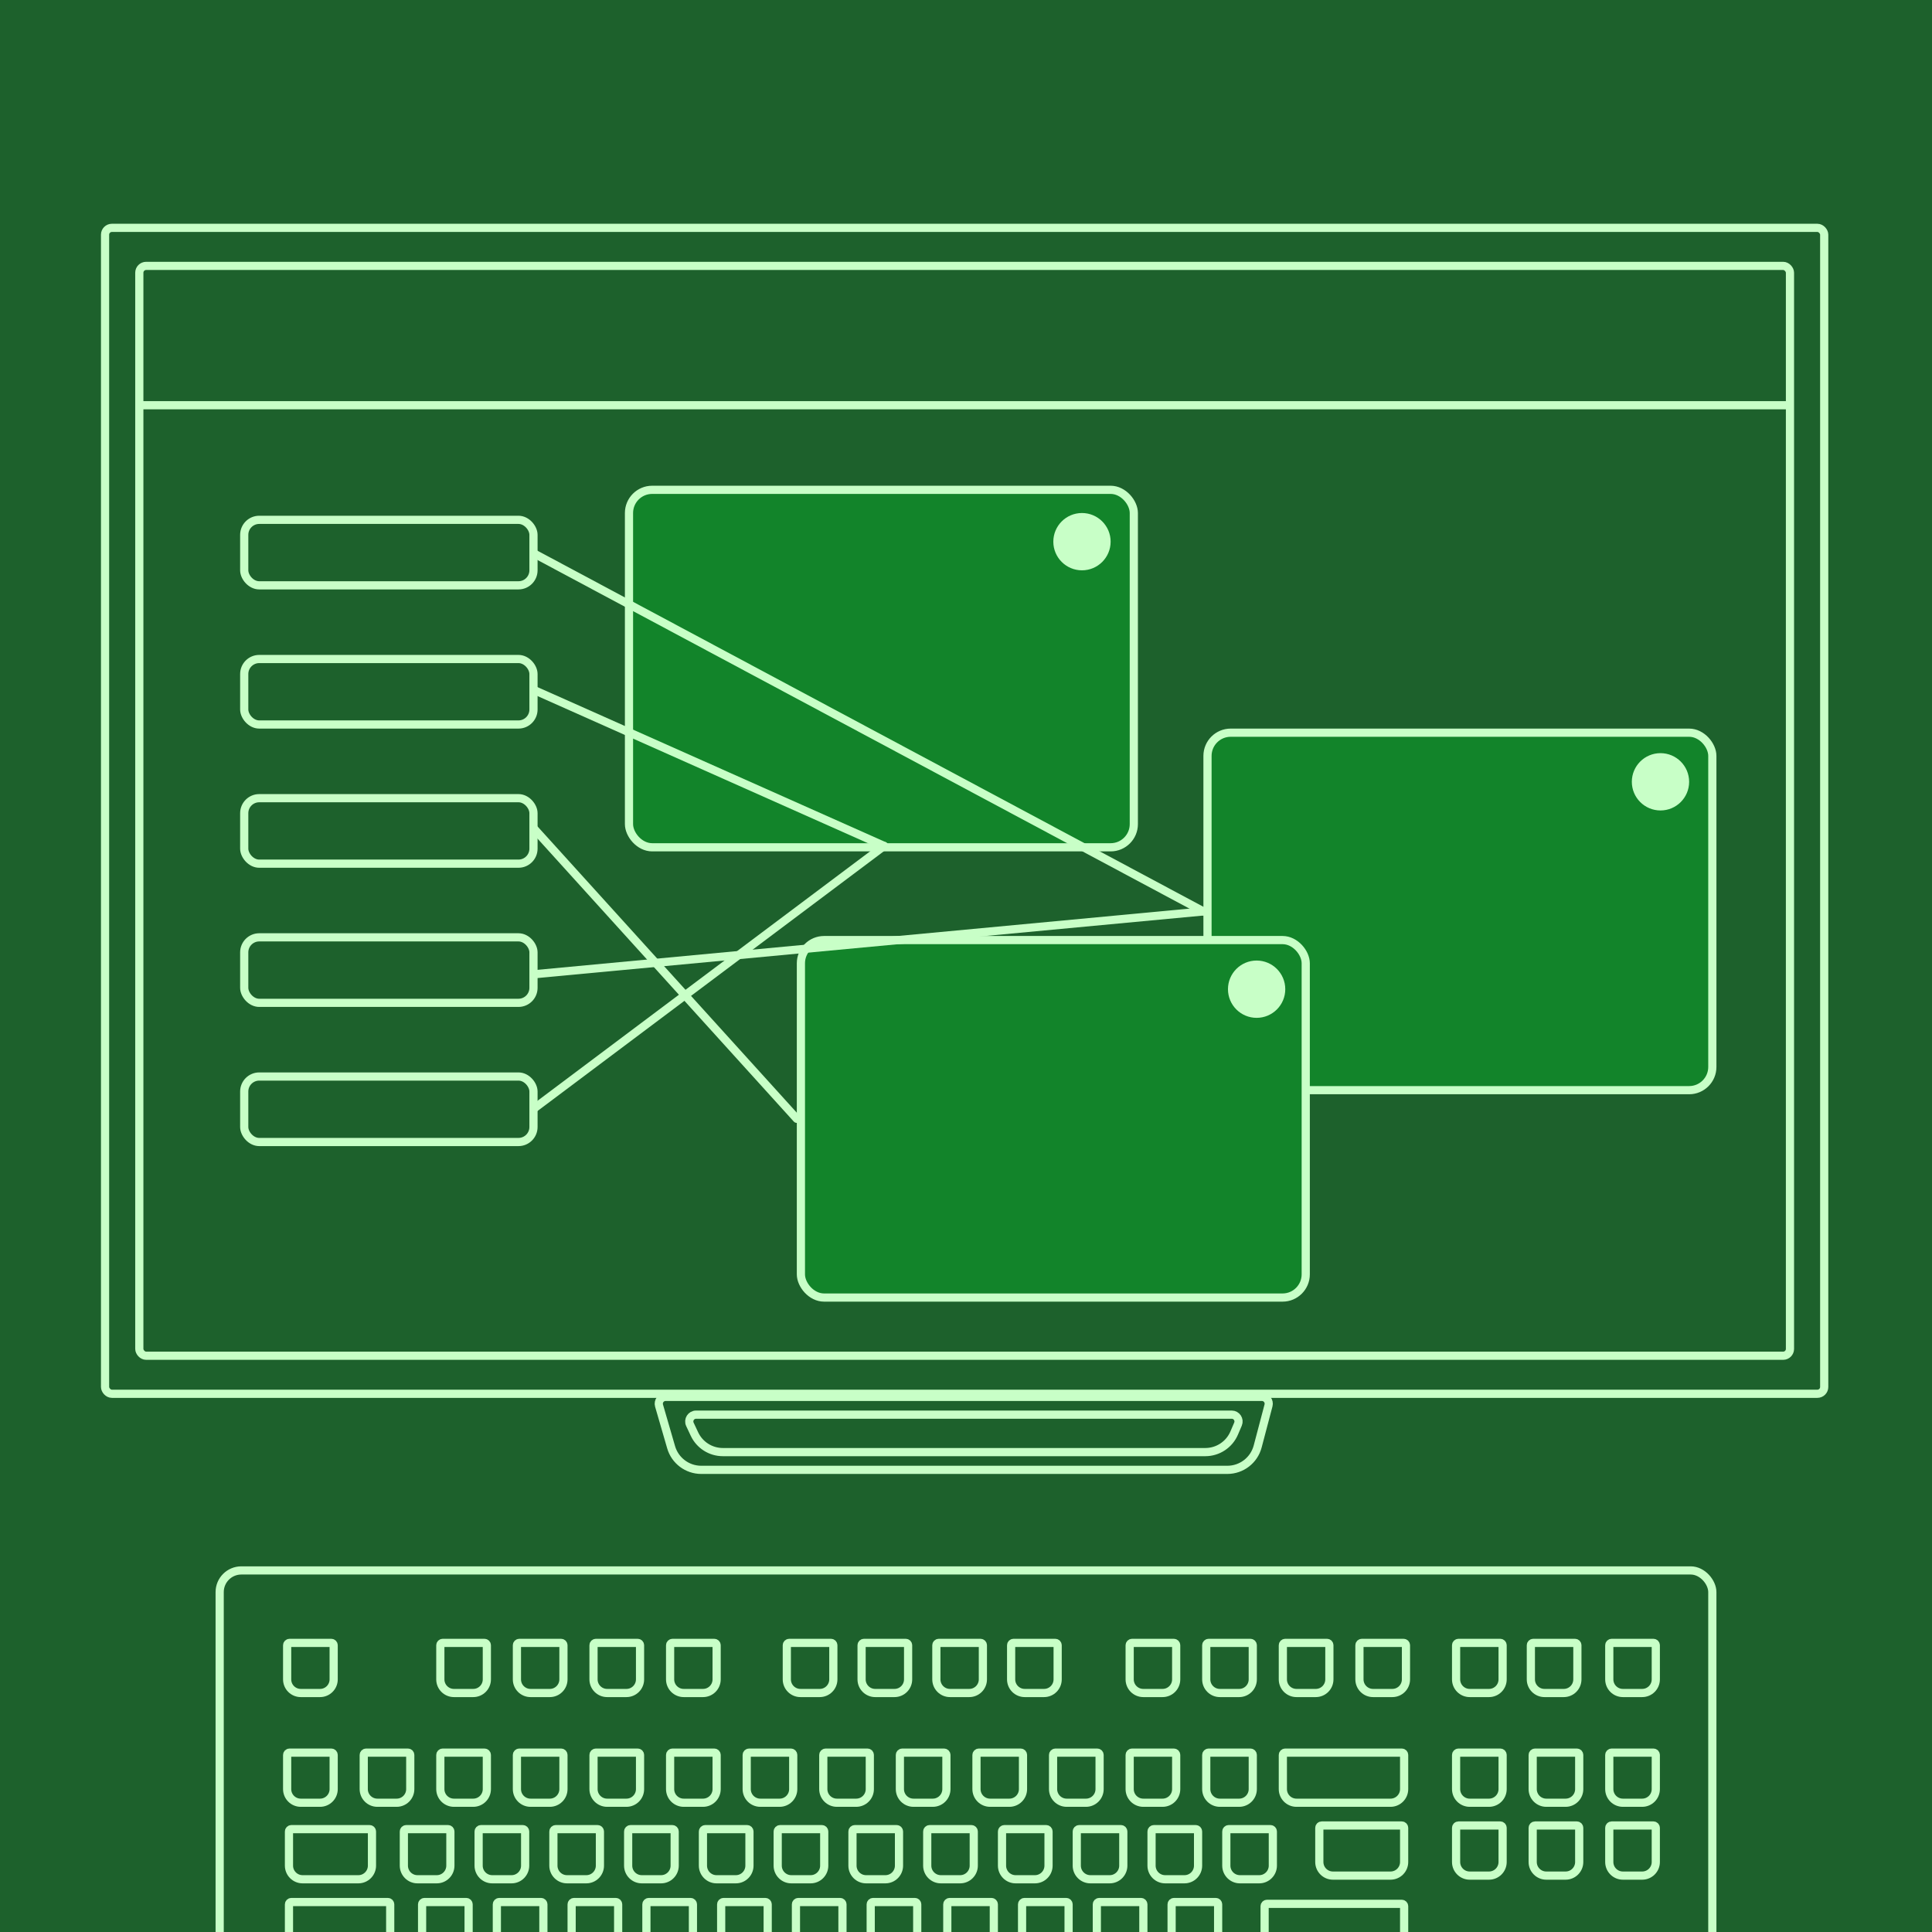 <?xml version="1.0" encoding="UTF-8"?>
<svg xmlns="http://www.w3.org/2000/svg" width="1062" height="1062" viewBox="0 0 1062 1062" fill="none">
  <rect x="0" y="0" width="1062" height="1062" fill="#333333" stroke="none"/>
  <g clip-path="url(#clip0_353_4022)">
    <rect width="1062" height="1062" fill="#1D612C"></rect>
    <g clip-path="url(#clip1_353_4022)">
      <rect x="76.578" y="146.16" width="907.349" height="599.076" rx="3.75" stroke="#C8FFC7" stroke-width="4.5"></rect>
      <path d="M362.27 772.65C361.574 770.252 363.373 767.855 365.871 767.855H693.656C696.116 767.855 697.91 770.184 697.282 772.562L691.334 795.111C689.337 802.685 682.487 807.962 674.655 807.962H385.472C377.796 807.962 371.044 802.89 368.905 795.518L362.27 772.65Z" stroke="#C8FFC7" stroke-width="4.5"></path>
      <path d="M379.234 782.958C378.066 780.471 379.881 777.613 382.628 777.613H677.062C679.753 777.613 681.568 780.362 680.511 782.836L678.42 787.731C675.707 794.083 669.465 798.204 662.557 798.204H397.352C390.667 798.204 384.583 794.341 381.74 788.29L379.234 782.958Z" stroke="#C8FFC7" stroke-width="4.5"></path>
      <rect x="57.75" y="125.25" width="945" height="640.894" rx="3.75" stroke="#C8FFC7" stroke-width="4.5"></rect>
    </g>
    <g clip-path="url(#clip2_353_4022)">
      <rect x="120.75" y="863.25" width="820.5" height="336" rx="11.91" stroke="#C8FFC7" stroke-width="4.5"></rect>
      <path d="M157.84 904.37C157.84 903.658 158.417 903.08 159.13 903.08H182.123C182.835 903.08 183.413 903.658 183.413 904.37V923.142C183.413 927.276 180.062 930.627 175.928 930.627H165.325C161.191 930.627 157.84 927.276 157.84 923.142V904.37Z" stroke="#C8FFC7" stroke-width="4.5"></path>
      <path d="M157.84 964.686C157.84 963.974 158.417 963.396 159.13 963.396H182.123C182.835 963.396 183.413 963.974 183.413 964.686V983.459C183.413 987.592 180.062 990.944 175.928 990.944H165.325C161.191 990.944 157.84 987.592 157.84 983.459V964.686Z" stroke="#C8FFC7" stroke-width="4.5"></path>
      <path d="M199.941 964.686C199.941 963.974 200.519 963.396 201.231 963.396H224.224C224.937 963.396 225.514 963.974 225.514 964.686V983.459C225.514 987.592 222.163 990.944 218.029 990.944H207.426C203.293 990.944 199.941 987.592 199.941 983.459V964.686Z" stroke="#C8FFC7" stroke-width="4.5"></path>
      <path d="M221.996 1006.75C221.996 1006.04 222.574 1005.46 223.286 1005.46H246.279C246.991 1005.46 247.569 1006.04 247.569 1006.75V1025.52C247.569 1029.65 244.218 1033.01 240.084 1033.01H229.481C225.347 1033.01 221.996 1029.65 221.996 1025.52V1006.75Z" stroke="#C8FFC7" stroke-width="4.5"></path>
      <path d="M263.094 1006.75C263.094 1006.04 263.671 1005.46 264.384 1005.46H287.377C288.089 1005.46 288.667 1006.04 288.667 1006.75V1025.52C288.667 1029.65 285.315 1033.01 281.182 1033.01H270.579C266.445 1033.01 263.094 1029.65 263.094 1025.52V1006.75Z" stroke="#C8FFC7" stroke-width="4.5"></path>
      <path d="M304.195 1006.75C304.195 1006.04 304.773 1005.46 305.485 1005.46H328.478C329.191 1005.46 329.768 1006.04 329.768 1006.75V1025.52C329.768 1029.65 326.417 1033.01 322.283 1033.01H311.68C307.546 1033.01 304.195 1029.65 304.195 1025.52V1006.75Z" stroke="#C8FFC7" stroke-width="4.5"></path>
      <path d="M345.293 1006.75C345.293 1006.04 345.871 1005.46 346.583 1005.46H369.576C370.288 1005.46 370.866 1006.04 370.866 1006.75V1025.52C370.866 1029.65 367.515 1033.01 363.381 1033.01H352.778C348.644 1033.01 345.293 1029.65 345.293 1025.52V1006.75Z" stroke="#C8FFC7" stroke-width="4.5"></path>
      <path d="M386.395 1006.75C386.395 1006.04 386.972 1005.46 387.685 1005.46H410.677C411.39 1005.46 411.967 1006.04 411.967 1006.75V1025.52C411.967 1029.65 408.616 1033.01 404.482 1033.01H393.88C389.746 1033.01 386.395 1029.65 386.395 1025.52V1006.75Z" stroke="#C8FFC7" stroke-width="4.5"></path>
      <path d="M427.492 1006.75C427.492 1006.04 428.07 1005.46 428.782 1005.46H451.775C452.488 1005.46 453.065 1006.04 453.065 1006.75V1025.52C453.065 1029.65 449.714 1033.01 445.58 1033.01H434.977C430.843 1033.01 427.492 1029.65 427.492 1025.52V1006.75Z" stroke="#C8FFC7" stroke-width="4.5"></path>
      <path d="M468.594 1006.75C468.594 1006.04 469.171 1005.46 469.884 1005.46H492.877C493.589 1005.46 494.167 1006.04 494.167 1006.75V1025.52C494.167 1029.65 490.816 1033.01 486.682 1033.01H476.079C471.945 1033.01 468.594 1029.65 468.594 1025.52V1006.75Z" stroke="#C8FFC7" stroke-width="4.5"></path>
      <path d="M232.02 1046.81C232.02 1046.1 232.597 1045.52 233.31 1045.52H256.302C257.015 1045.52 257.592 1046.1 257.592 1046.81V1065.58C257.592 1069.71 254.241 1073.06 250.107 1073.06H239.505C235.371 1073.06 232.02 1069.71 232.02 1065.58V1046.81Z" stroke="#C8FFC7" stroke-width="4.5"></path>
      <path d="M273.117 1046.81C273.117 1046.1 273.695 1045.52 274.407 1045.52H297.4C298.113 1045.52 298.69 1046.1 298.69 1046.81V1065.58C298.69 1069.71 295.339 1073.06 291.205 1073.06H280.602C276.468 1073.06 273.117 1069.71 273.117 1065.58V1046.81Z" stroke="#C8FFC7" stroke-width="4.5"></path>
      <path d="M314.219 1046.81C314.219 1046.1 314.796 1045.52 315.509 1045.52H338.502C339.214 1045.52 339.792 1046.1 339.792 1046.81V1065.58C339.792 1069.71 336.44 1073.06 332.307 1073.06H321.704C317.57 1073.06 314.219 1069.71 314.219 1065.58V1046.81Z" stroke="#C8FFC7" stroke-width="4.5"></path>
      <path d="M355.32 1046.81C355.32 1046.1 355.898 1045.52 356.61 1045.52H379.603C380.316 1045.52 380.893 1046.1 380.893 1046.81V1065.58C380.893 1069.71 377.542 1073.06 373.408 1073.06H362.805C358.671 1073.06 355.32 1069.71 355.32 1065.58V1046.81Z" stroke="#C8FFC7" stroke-width="4.5"></path>
      <path d="M396.418 1046.81C396.418 1046.1 396.996 1045.52 397.708 1045.52H420.701C421.413 1045.52 421.991 1046.1 421.991 1046.81V1065.58C421.991 1069.71 418.64 1073.06 414.506 1073.06H403.903C399.769 1073.06 396.418 1069.71 396.418 1065.58V1046.81Z" stroke="#C8FFC7" stroke-width="4.5"></path>
      <path d="M437.52 1046.81C437.52 1046.1 438.097 1045.52 438.81 1045.52H461.802C462.515 1045.52 463.092 1046.1 463.092 1046.81V1065.58C463.092 1069.71 459.741 1073.06 455.607 1073.06H445.005C440.871 1073.06 437.52 1069.71 437.52 1065.58V1046.81Z" stroke="#C8FFC7" stroke-width="4.5"></path>
      <path d="M478.617 1046.81C478.617 1046.1 479.195 1045.52 479.907 1045.52H502.9C503.613 1045.52 504.19 1046.1 504.19 1046.81V1065.58C504.19 1069.71 500.839 1073.06 496.705 1073.06H486.102C481.968 1073.06 478.617 1069.71 478.617 1065.58V1046.81Z" stroke="#C8FFC7" stroke-width="4.5"></path>
      <path d="M509.691 1006.75C509.691 1006.04 510.269 1005.46 510.981 1005.46H533.974C534.687 1005.46 535.264 1006.04 535.264 1006.75V1025.52C535.264 1029.65 531.913 1033.01 527.779 1033.01H517.176C513.043 1033.01 509.691 1029.65 509.691 1025.52V1006.75Z" stroke="#C8FFC7" stroke-width="4.5"></path>
      <path d="M550.793 1006.75C550.793 1006.04 551.371 1005.46 552.083 1005.46H575.076C575.788 1005.46 576.366 1006.04 576.366 1006.75V1025.52C576.366 1029.65 573.015 1033.01 568.881 1033.01H558.278C554.144 1033.01 550.793 1029.65 550.793 1025.52V1006.75Z" stroke="#C8FFC7" stroke-width="4.5"></path>
      <path d="M591.891 1006.75C591.891 1006.04 592.468 1005.46 593.181 1005.46H616.174C616.886 1005.46 617.464 1006.04 617.464 1006.75V1025.52C617.464 1029.65 614.112 1033.01 609.979 1033.01H599.376C595.242 1033.01 591.891 1029.65 591.891 1025.52V1006.75Z" stroke="#C8FFC7" stroke-width="4.5"></path>
      <path d="M632.992 1006.75C632.992 1006.04 633.57 1005.46 634.282 1005.46H657.275C657.988 1005.46 658.565 1006.04 658.565 1006.75V1025.52C658.565 1029.65 655.214 1033.01 651.08 1033.01H640.477C636.343 1033.01 632.992 1029.65 632.992 1025.52V1006.75Z" stroke="#C8FFC7" stroke-width="4.5"></path>
      <path d="M520.719 1046.81C520.719 1046.1 521.296 1045.52 522.009 1045.52H545.002C545.714 1045.52 546.292 1046.1 546.292 1046.81V1065.58C546.292 1069.71 542.941 1073.06 538.807 1073.06H528.204C524.07 1073.06 520.719 1069.71 520.719 1065.58V1046.81Z" stroke="#C8FFC7" stroke-width="4.5"></path>
      <path d="M561.82 1046.81C561.82 1046.1 562.398 1045.52 563.11 1045.52H586.103C586.816 1045.52 587.393 1046.1 587.393 1046.81V1065.58C587.393 1069.71 584.042 1073.06 579.908 1073.06H569.305C565.171 1073.06 561.82 1069.71 561.82 1065.58V1046.81Z" stroke="#C8FFC7" stroke-width="4.5"></path>
      <path d="M602.918 1046.81C602.918 1046.1 603.496 1045.52 604.208 1045.52H627.201C627.913 1045.52 628.491 1046.1 628.491 1046.81V1065.58C628.491 1069.71 625.14 1073.06 621.006 1073.06H610.403C606.269 1073.06 602.918 1069.71 602.918 1065.58V1046.81Z" stroke="#C8FFC7" stroke-width="4.5"></path>
      <path d="M644.02 1046.81C644.02 1046.1 644.597 1045.52 645.31 1045.52H668.302C669.015 1045.52 669.592 1046.1 669.592 1046.81V1065.58C669.592 1069.71 666.241 1073.06 662.107 1073.06H651.505C647.371 1073.06 644.02 1069.71 644.02 1065.58V1046.81Z" stroke="#C8FFC7" stroke-width="4.5"></path>
      <path d="M674.094 1006.75C674.094 1006.04 674.671 1005.46 675.384 1005.46H698.377C699.089 1005.46 699.667 1006.04 699.667 1006.75V1025.52C699.667 1029.65 696.316 1033.01 692.182 1033.01H681.579C677.445 1033.01 674.094 1029.65 674.094 1025.52V1006.75Z" stroke="#C8FFC7" stroke-width="4.5"></path>
      <path d="M242.043 964.686C242.043 963.974 242.621 963.396 243.333 963.396H266.326C267.038 963.396 267.616 963.974 267.616 964.686V983.459C267.616 987.592 264.265 990.944 260.131 990.944H249.528C245.394 990.944 242.043 987.592 242.043 983.459V964.686Z" stroke="#C8FFC7" stroke-width="4.5"></path>
      <path d="M284.145 964.686C284.145 963.974 284.722 963.396 285.435 963.396H308.427C309.14 963.396 309.717 963.974 309.717 964.686V983.459C309.717 987.592 306.366 990.944 302.232 990.944H291.63C287.496 990.944 284.145 987.592 284.145 983.459V964.686Z" stroke="#C8FFC7" stroke-width="4.5"></path>
      <path d="M326.25 964.686C326.25 963.974 326.828 963.396 327.54 963.396H350.533C351.245 963.396 351.823 963.974 351.823 964.686V983.459C351.823 987.592 348.472 990.944 344.338 990.944H333.735C329.601 990.944 326.25 987.592 326.25 983.459V964.686Z" stroke="#C8FFC7" stroke-width="4.5"></path>
      <path d="M368.352 964.686C368.352 963.974 368.929 963.396 369.642 963.396H392.634C393.347 963.396 393.924 963.974 393.924 964.686V983.459C393.924 987.592 390.573 990.944 386.439 990.944H375.837C371.703 990.944 368.352 987.592 368.352 983.459V964.686Z" stroke="#C8FFC7" stroke-width="4.5"></path>
      <path d="M410.453 964.686C410.453 963.974 411.031 963.396 411.743 963.396H434.736C435.448 963.396 436.026 963.974 436.026 964.686V983.459C436.026 987.592 432.675 990.944 428.541 990.944H417.938C413.804 990.944 410.453 987.592 410.453 983.459V964.686Z" stroke="#C8FFC7" stroke-width="4.5"></path>
      <path d="M452.555 964.686C452.555 963.974 453.132 963.396 453.845 963.396H476.838C477.55 963.396 478.128 963.974 478.128 964.686V983.459C478.128 987.592 474.776 990.944 470.643 990.944H460.04C455.906 990.944 452.555 987.592 452.555 983.459V964.686Z" stroke="#C8FFC7" stroke-width="4.5"></path>
      <path d="M494.656 964.686C494.656 963.974 495.234 963.396 495.946 963.396H518.939C519.652 963.396 520.229 963.974 520.229 964.686V983.459C520.229 987.592 516.878 990.944 512.744 990.944H502.141C498.007 990.944 494.656 987.592 494.656 983.459V964.686Z" stroke="#C8FFC7" stroke-width="4.5"></path>
      <path d="M536.758 964.686C536.758 963.974 537.335 963.396 538.048 963.396H561.041C561.753 963.396 562.331 963.974 562.331 964.686V983.459C562.331 987.592 558.98 990.944 554.846 990.944H544.243C540.109 990.944 536.758 987.592 536.758 983.459V964.686Z" stroke="#C8FFC7" stroke-width="4.5"></path>
      <path d="M578.859 964.686C578.859 963.974 579.437 963.396 580.149 963.396H603.142C603.855 963.396 604.432 963.974 604.432 964.686V983.459C604.432 987.592 601.081 990.944 596.947 990.944H586.344C582.211 990.944 578.859 987.592 578.859 983.459V964.686Z" stroke="#C8FFC7" stroke-width="4.5"></path>
      <path d="M620.965 964.686C620.965 963.974 621.542 963.396 622.255 963.396H645.248C645.96 963.396 646.538 963.974 646.538 964.686V983.459C646.538 987.592 643.187 990.944 639.053 990.944H628.45C624.316 990.944 620.965 987.592 620.965 983.459V964.686Z" stroke="#C8FFC7" stroke-width="4.5"></path>
      <path d="M663.062 964.686C663.062 963.974 663.64 963.396 664.353 963.396H687.345C688.058 963.396 688.635 963.974 688.635 964.686V983.459C688.635 987.592 685.284 990.944 681.15 990.944H670.547C666.414 990.944 663.062 987.592 663.062 983.459V964.686Z" stroke="#C8FFC7" stroke-width="4.5"></path>
      <path d="M705.168 964.686C705.168 963.974 705.746 963.396 706.458 963.396H770.551C771.263 963.396 771.84 963.974 771.84 964.686V983.459C771.84 987.592 768.489 990.944 764.355 990.944H712.653C708.519 990.944 705.168 987.592 705.168 983.459V964.686Z" stroke="#C8FFC7" stroke-width="4.5"></path>
      <path d="M725.215 1004.75C725.215 1004.03 725.792 1003.46 726.505 1003.46H770.549C771.261 1003.46 771.839 1004.03 771.839 1004.75V1023.52C771.839 1027.65 768.488 1031 764.354 1031H732.7C728.566 1031 725.215 1027.65 725.215 1023.52V1004.75Z" stroke="#C8FFC7" stroke-width="4.5"></path>
      <path d="M695.145 1047.81C695.145 1047.1 695.722 1046.52 696.435 1046.52H770.551C771.264 1046.52 771.841 1047.1 771.841 1047.81V1066.58C771.841 1070.72 768.49 1074.07 764.356 1074.07H702.63C698.496 1074.07 695.145 1070.72 695.145 1066.58V1047.81Z" stroke="#C8FFC7" stroke-width="4.5"></path>
      <path d="M158.844 1046.81C158.844 1046.1 159.421 1045.52 160.134 1045.52H213.2C213.912 1045.52 214.49 1046.1 214.49 1046.81V1065.58C214.49 1069.71 211.138 1073.06 207.005 1073.06H166.329C162.195 1073.06 158.844 1069.71 158.844 1065.58V1046.81Z" stroke="#C8FFC7" stroke-width="4.5"></path>
      <path d="M158.844 1006.75C158.844 1006.04 159.421 1005.46 160.134 1005.46H203.175C203.888 1005.46 204.465 1006.04 204.465 1006.75V1025.52C204.465 1029.65 201.114 1033.01 196.98 1033.01H166.329C162.195 1033.01 158.844 1029.65 158.844 1025.52V1006.75Z" stroke="#C8FFC7" stroke-width="4.5"></path>
      <path d="M242.043 904.37C242.043 903.658 242.621 903.08 243.333 903.08H266.326C267.038 903.08 267.616 903.658 267.616 904.37V923.142C267.616 927.276 264.265 930.627 260.131 930.627H249.528C245.394 930.627 242.043 927.276 242.043 923.142V904.37Z" stroke="#C8FFC7" stroke-width="4.5"></path>
      <path d="M284.145 904.37C284.145 903.658 284.722 903.08 285.435 903.08H308.427C309.14 903.08 309.717 903.658 309.717 904.37V923.142C309.717 927.276 306.366 930.627 302.232 930.627H291.63C287.496 930.627 284.145 927.276 284.145 923.142V904.37Z" stroke="#C8FFC7" stroke-width="4.5"></path>
      <path d="M326.25 904.37C326.25 903.658 326.828 903.08 327.54 903.08H350.533C351.245 903.08 351.823 903.658 351.823 904.37V923.142C351.823 927.276 348.472 930.627 344.338 930.627H333.735C329.601 930.627 326.25 927.276 326.25 923.142V904.37Z" stroke="#C8FFC7" stroke-width="4.5"></path>
      <path d="M368.352 904.37C368.352 903.658 368.929 903.08 369.642 903.08H392.634C393.347 903.08 393.924 903.658 393.924 904.37V923.142C393.924 927.276 390.573 930.627 386.439 930.627H375.837C371.703 930.627 368.352 927.276 368.352 923.142V904.37Z" stroke="#C8FFC7" stroke-width="4.5"></path>
      <path d="M432.504 904.37C432.504 903.658 433.081 903.08 433.794 903.08H456.787C457.499 903.08 458.077 903.658 458.077 904.37V923.142C458.077 927.276 454.726 930.627 450.592 930.627H439.989C435.855 930.627 432.504 927.276 432.504 923.142V904.37Z" stroke="#C8FFC7" stroke-width="4.5"></path>
      <path d="M473.605 904.37C473.605 903.658 474.183 903.08 474.895 903.08H497.888C498.601 903.08 499.178 903.658 499.178 904.37V923.142C499.178 927.276 495.827 930.627 491.693 930.627H481.09C476.957 930.627 473.605 927.276 473.605 923.142V904.37Z" stroke="#C8FFC7" stroke-width="4.5"></path>
      <path d="M514.707 904.37C514.707 903.658 515.285 903.08 515.997 903.08H538.99C539.702 903.08 540.28 903.658 540.28 904.37V923.142C540.28 927.276 536.929 930.627 532.795 930.627H522.192C518.058 930.627 514.707 927.276 514.707 923.142V904.37Z" stroke="#C8FFC7" stroke-width="4.5"></path>
      <path d="M555.805 904.37C555.805 903.658 556.382 903.08 557.095 903.08H580.088C580.8 903.08 581.378 903.658 581.378 904.37V923.142C581.378 927.276 578.026 930.627 573.893 930.627H563.29C559.156 930.627 555.805 927.276 555.805 923.142V904.37Z" stroke="#C8FFC7" stroke-width="4.5"></path>
      <path d="M620.965 904.37C620.965 903.658 621.542 903.08 622.255 903.08H645.248C645.96 903.08 646.538 903.658 646.538 904.37V923.142C646.538 927.276 643.187 930.627 639.053 930.627H628.45C624.316 930.627 620.965 927.276 620.965 923.142V904.37Z" stroke="#C8FFC7" stroke-width="4.5"></path>
      <path d="M663.062 904.37C663.062 903.658 663.64 903.08 664.353 903.08H687.345C688.058 903.08 688.635 903.658 688.635 904.37V923.142C688.635 927.276 685.284 930.627 681.15 930.627H670.547C666.414 930.627 663.062 927.276 663.062 923.142V904.37Z" stroke="#C8FFC7" stroke-width="4.5"></path>
      <path d="M705.168 904.37C705.168 903.658 705.746 903.08 706.458 903.08H729.451C730.163 903.08 730.741 903.658 730.741 904.37V923.142C730.741 927.276 727.39 930.627 723.256 930.627H712.653C708.519 930.627 705.168 927.276 705.168 923.142V904.37Z" stroke="#C8FFC7" stroke-width="4.5"></path>
      <path d="M747.27 904.37C747.27 903.658 747.847 903.08 748.56 903.08H771.552C772.265 903.08 772.842 903.658 772.842 904.37V923.142C772.842 927.276 769.491 930.627 765.357 930.627H754.755C750.621 930.627 747.27 927.276 747.27 923.142V904.37Z" stroke="#C8FFC7" stroke-width="4.5"></path>
      <path d="M800.398 904.37C800.398 903.658 800.976 903.08 801.688 903.08H824.681C825.394 903.08 825.971 903.658 825.971 904.37V923.142C825.971 927.276 822.62 930.627 818.486 930.627H807.883C803.75 930.627 800.398 927.276 800.398 923.142V904.37Z" stroke="#C8FFC7" stroke-width="4.5"></path>
      <path d="M800.398 964.686C800.398 963.974 800.976 963.396 801.688 963.396H824.681C825.394 963.396 825.971 963.974 825.971 964.686V983.459C825.971 987.592 822.62 990.944 818.486 990.944H807.883C803.75 990.944 800.398 987.592 800.398 983.459V964.686Z" stroke="#C8FFC7" stroke-width="4.5"></path>
      <path d="M842.5 964.686C842.5 963.974 843.078 963.396 843.79 963.396H866.783C867.495 963.396 868.073 963.974 868.073 964.686V983.459C868.073 987.592 864.722 990.944 860.588 990.944H849.985C845.851 990.944 842.5 987.592 842.5 983.459V964.686Z" stroke="#C8FFC7" stroke-width="4.5"></path>
      <path d="M884.602 964.686C884.602 963.974 885.179 963.396 885.892 963.396H908.884C909.597 963.396 910.174 963.974 910.174 964.686V983.459C910.174 987.592 906.823 990.944 902.689 990.944H892.087C887.953 990.944 884.602 987.592 884.602 983.459V964.686Z" stroke="#C8FFC7" stroke-width="4.5"></path>
      <path d="M800.398 1004.75C800.398 1004.03 800.976 1003.46 801.688 1003.46H824.681C825.394 1003.46 825.971 1004.03 825.971 1004.75V1023.52C825.971 1027.65 822.62 1031 818.486 1031H807.883C803.75 1031 800.398 1027.65 800.398 1023.52V1004.75Z" stroke="#C8FFC7" stroke-width="4.5"></path>
      <path d="M842.5 1004.75C842.5 1004.03 843.078 1003.46 843.79 1003.46H866.783C867.495 1003.46 868.073 1004.03 868.073 1004.75V1023.52C868.073 1027.65 864.722 1031 860.588 1031H849.985C845.851 1031 842.5 1027.65 842.5 1023.52V1004.75Z" stroke="#C8FFC7" stroke-width="4.5"></path>
      <path d="M884.602 1004.75C884.602 1004.03 885.179 1003.46 885.892 1003.46H908.884C909.597 1003.46 910.174 1004.03 910.174 1004.75V1023.52C910.174 1027.65 906.823 1031 902.689 1031H892.087C887.953 1031 884.602 1027.65 884.602 1023.52V1004.75Z" stroke="#C8FFC7" stroke-width="4.5"></path>
      <path d="M841.496 904.37C841.496 903.658 842.074 903.08 842.786 903.08H865.779C866.491 903.08 867.069 903.658 867.069 904.37V923.142C867.069 927.276 863.718 930.627 859.584 930.627H848.981C844.847 930.627 841.496 927.276 841.496 923.142V904.37Z" stroke="#C8FFC7" stroke-width="4.5"></path>
      <path d="M884.602 904.37C884.602 903.658 885.179 903.08 885.892 903.08H908.884C909.597 903.08 910.174 903.658 910.174 904.37V923.142C910.174 927.276 906.823 930.627 902.689 930.627H892.087C887.953 930.627 884.602 927.276 884.602 923.142V904.37Z" stroke="#C8FFC7" stroke-width="4.5"></path>
      <mask id="path-69-inside-1_353_4022" fill="white">
        <rect x="147.57" y="894.049" width="46.112" height="47.069" rx="3.54"></rect>
      </mask>
      <rect x="147.57" y="894.049" width="46.112" height="47.069" rx="3.54" stroke="#C8FFC7" stroke-width="9" mask="url(#path-69-inside-1_353_4022)"></rect>
      <mask id="path-70-inside-2_353_4022" fill="white">
        <rect x="147.57" y="953.135" width="634.538" height="218.321" rx="3.54"></rect>
      </mask>
      <rect x="147.57" y="953.135" width="634.538" height="218.321" rx="3.54" stroke="#C8FFC7" stroke-width="9" mask="url(#path-70-inside-2_353_4022)"></rect>
      <mask id="path-71-inside-3_353_4022" fill="white">
        <rect x="790.129" y="953.135" width="130.316" height="92.135" rx="3.54"></rect>
      </mask>
      <rect x="790.129" y="953.135" width="130.316" height="92.135" rx="3.54" stroke="#C8FFC7" stroke-width="9" mask="url(#path-71-inside-3_353_4022)"></rect>
      <mask id="path-72-inside-4_353_4022" fill="white">
        <rect x="232.777" y="894.049" width="171.416" height="47.069" rx="3.54"></rect>
      </mask>
      <rect x="232.777" y="894.049" width="171.416" height="47.069" rx="3.54" stroke="#C8FFC7" stroke-width="9" mask="url(#path-72-inside-4_353_4022)"></rect>
      <mask id="path-73-inside-5_353_4022" fill="white">
        <rect x="421.234" y="894.049" width="171.416" height="47.069" rx="3.54"></rect>
      </mask>
      <rect x="421.234" y="894.049" width="171.416" height="47.069" rx="3.54" stroke="#C8FFC7" stroke-width="9" mask="url(#path-73-inside-5_353_4022)"></rect>
      <mask id="path-74-inside-6_353_4022" fill="white">
        <rect x="609.691" y="894.049" width="171.416" height="47.069" rx="3.54"></rect>
      </mask>
      <rect x="609.691" y="894.049" width="171.416" height="47.069" rx="3.54" stroke="#C8FFC7" stroke-width="9" mask="url(#path-74-inside-6_353_4022)"></rect>
      <mask id="path-75-inside-7_353_4022" fill="white">
        <rect x="790.129" y="894.049" width="129.313" height="47.069" rx="3.54"></rect>
      </mask>
      <rect x="790.129" y="894.049" width="129.313" height="47.069" rx="3.54" stroke="#C8FFC7" stroke-width="9" mask="url(#path-75-inside-7_353_4022)"></rect>
    </g>
    <rect x="134.25" y="285.75" width="159" height="36" rx="8.25" stroke="#C8FFC7" stroke-width="4.5"></rect>
    <rect x="134.25" y="362.25" width="159" height="36" rx="8.25" stroke="#C8FFC7" stroke-width="4.5"></rect>
    <rect x="134.25" y="438.75" width="159" height="36" rx="8.25" stroke="#C8FFC7" stroke-width="4.5"></rect>
    <rect x="134.25" y="515.25" width="159" height="36" rx="8.25" stroke="#C8FFC7" stroke-width="4.5"></rect>
    <rect x="134.25" y="591.75" width="159" height="36" rx="8.25" stroke="#C8FFC7" stroke-width="4.5"></rect>
    <line x1="78" y1="222.75" x2="985.5" y2="222.75" stroke="#C8FFC7" stroke-width="4.5"></line>
    <rect x="345.75" y="269.25" width="277.5" height="196.5" rx="12.75" fill="#12842A" stroke="#C8FFC7" stroke-width="4.5"></rect>
    <rect x="663.75" y="402.75" width="277.5" height="196.5" rx="12.75" fill="#12842A" stroke="#C8FFC7" stroke-width="4.5"></rect>
    <rect x="440.25" y="516.75" width="277.5" height="196.5" rx="12.75" fill="#12842A" stroke="#C8FFC7" stroke-width="4.5"></rect>
    <path d="M294 304.5L661.5 501" stroke="#C8FFC7" stroke-width="4.5" stroke-linecap="round"></path>
    <path d="M294 456L438 615" stroke="#C8FFC7" stroke-width="4.5" stroke-linecap="round"></path>
    <path d="M294 379.5L486 465" stroke="#C8FFC7" stroke-width="4.5" stroke-linecap="round"></path>
    <path d="M294 535.5L661.5 501" stroke="#C8FFC7" stroke-width="4.5" stroke-linecap="round"></path>
    <path d="M294 609L486 465" stroke="#C8FFC7" stroke-width="4.5" stroke-linecap="round"></path>
    <circle cx="594.75" cy="297.75" r="12.75" fill="#C8FFC7" stroke="#C8FFC7" stroke-width="6"></circle>
    <circle cx="690.75" cy="543.75" r="12.75" fill="#C8FFC7" stroke="#C8FFC7" stroke-width="6"></circle>
    <circle cx="912.75" cy="429.75" r="12.75" fill="#C8FFC7" stroke="#C8FFC7" stroke-width="6"></circle>
  </g>
  <defs>
    <clipPath id="clip0_353_4022">
      <rect width="1062" height="1062" fill="white"></rect>
    </clipPath>
    <clipPath id="clip1_353_4022">
      <rect width="949.5" height="690" fill="white" transform="translate(55.5 123)"></rect>
    </clipPath>
    <clipPath id="clip2_353_4022">
      <rect width="825" height="340.5" fill="white" transform="translate(118.5 861)"></rect>
    </clipPath>
  </defs>
</svg>
